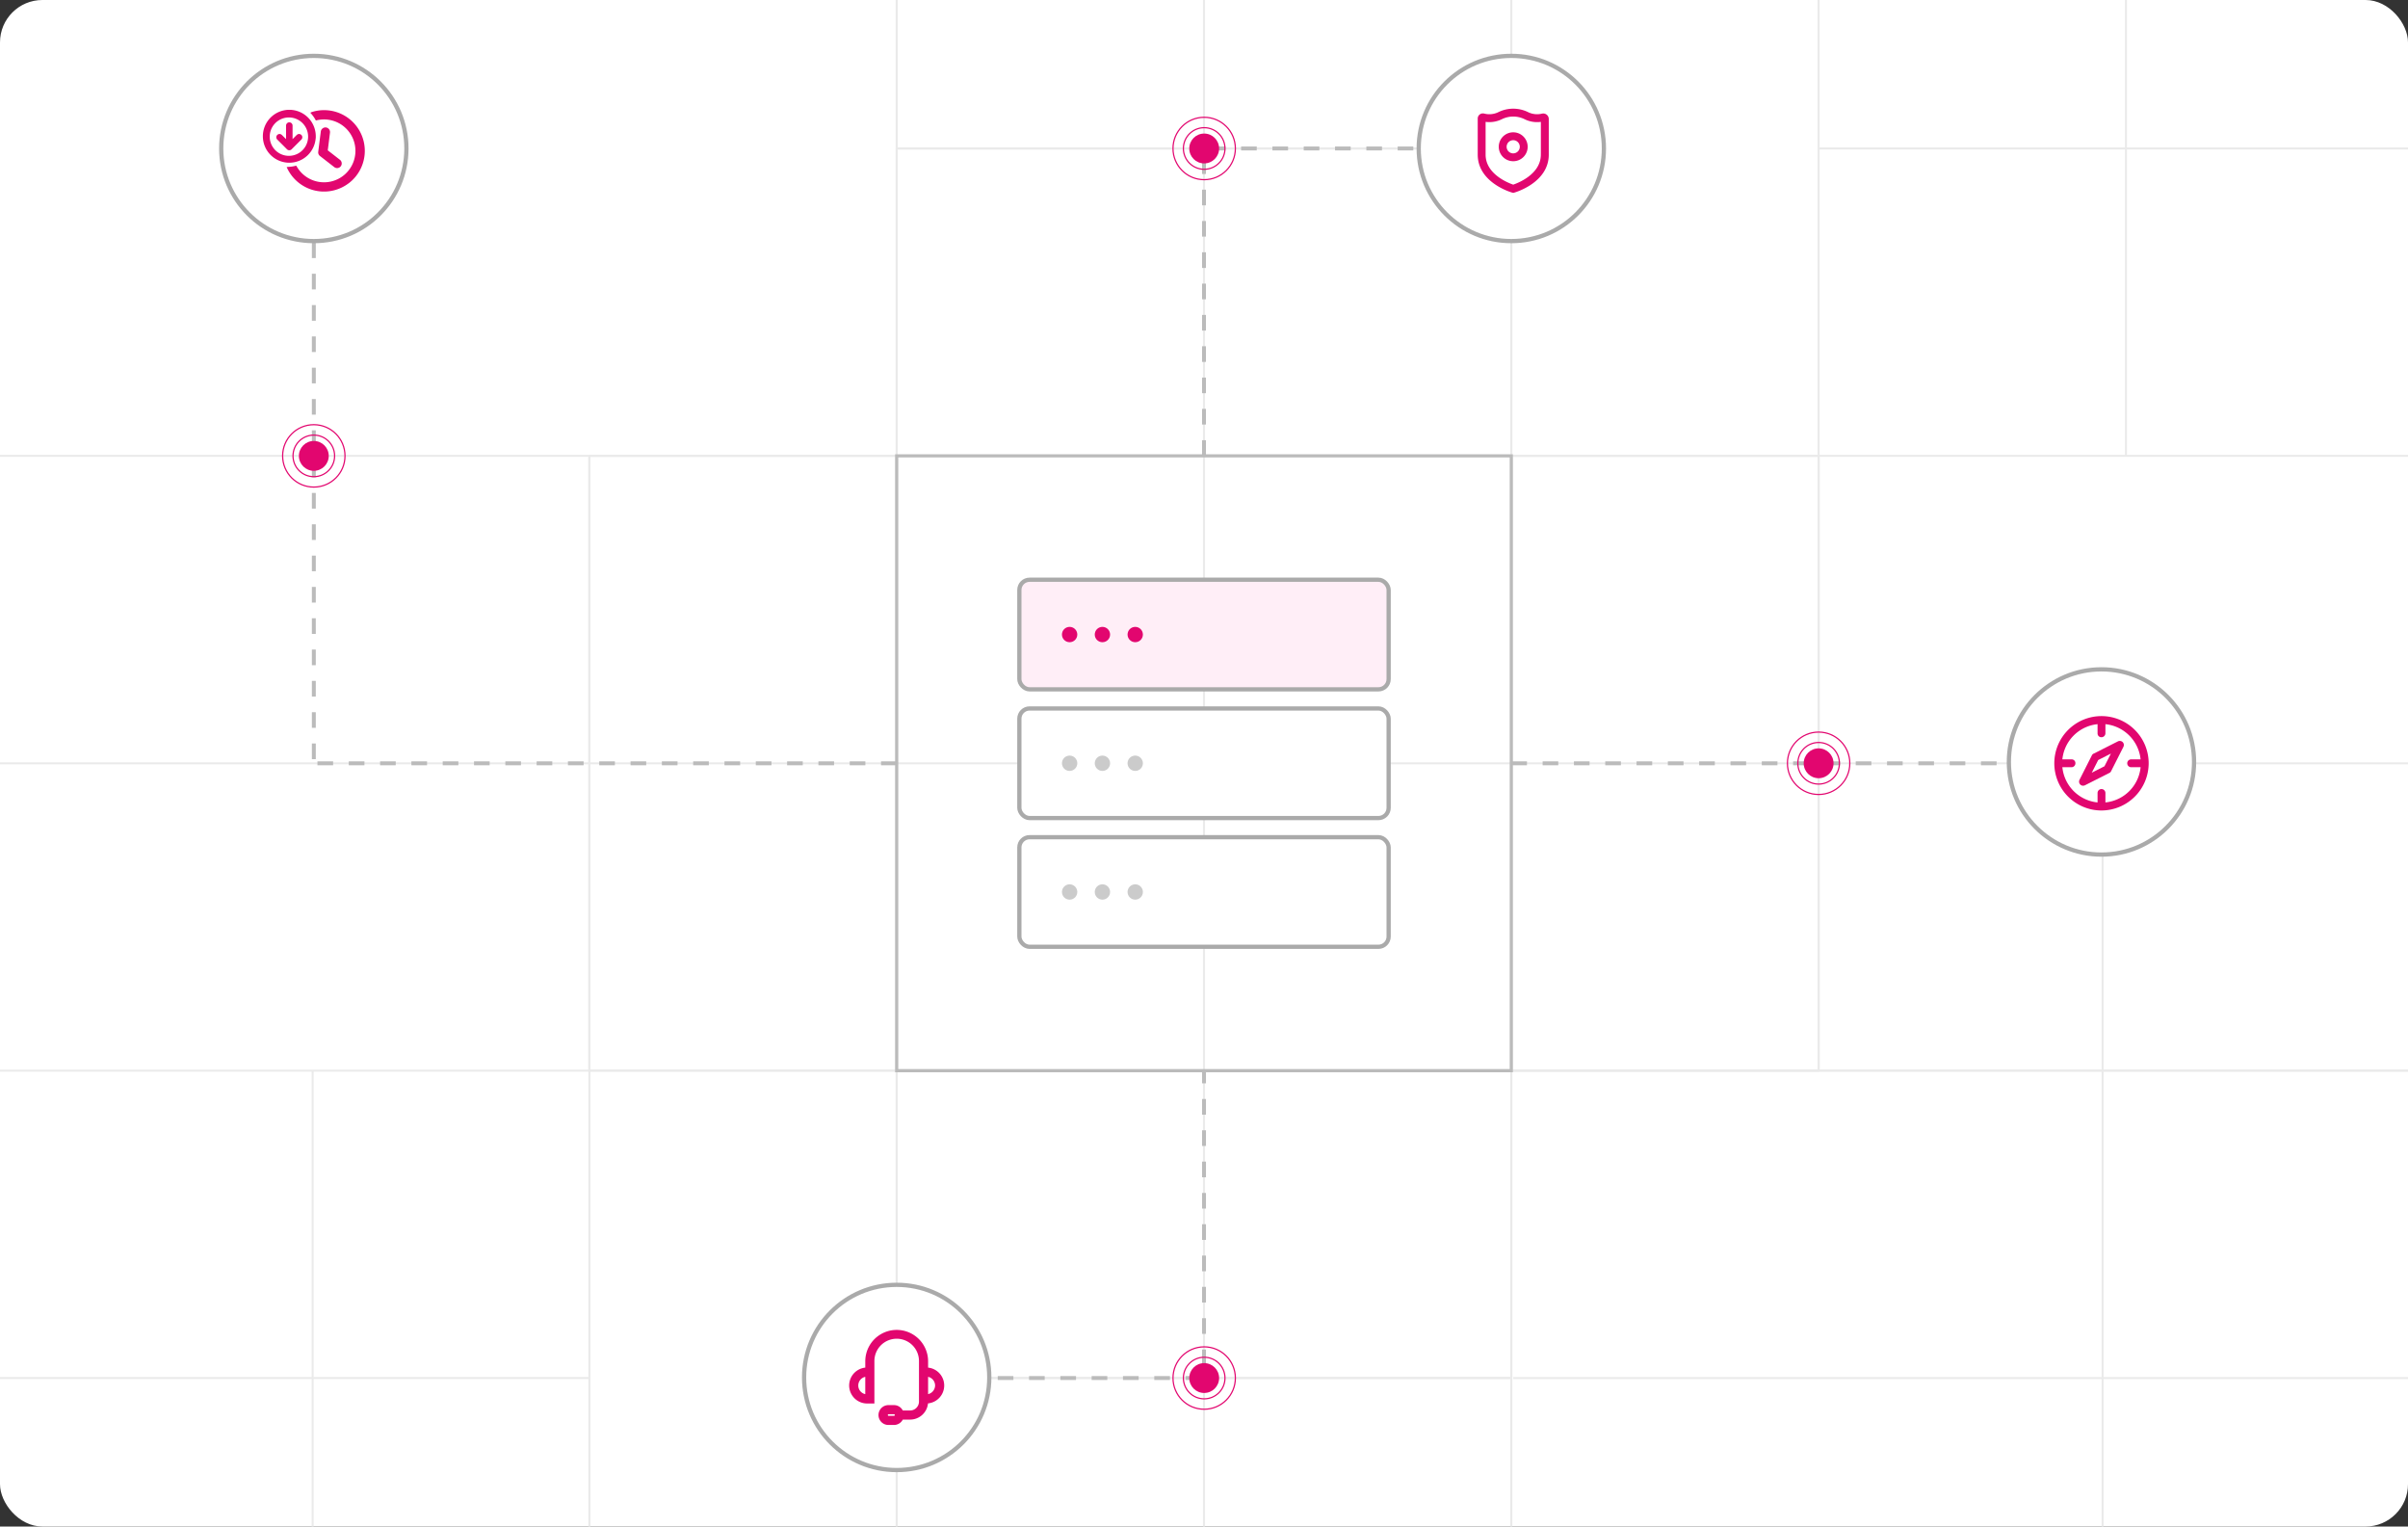<svg xmlns="http://www.w3.org/2000/svg" width="568" height="360" xmlns:v="https://vecta.io/nano"><rect width="100%" height="100%" fill="#333333" stroke="none"/><style><![CDATA[.B{fill:none}.C{fill:#e2066f}.D{fill:#fff}.E{stroke-miterlimit:10}.F{stroke:#aaa}.G{stroke:#e2066f}.H{stroke-width:.284}]]></style><defs><clipPath id="A"><rect width="568" height="360" rx="10" class="B"/></clipPath><clipPath id="B"><rect width="568.451" height="360" rx="10" class="B"/></clipPath></defs><g clip-path="url(#A)"><g clip-path="url(#B)"><path d="M0 0h568v360H0z" class="D"/><g stroke="#eaeaea" stroke-width=".468" class="B E"><path d="M428.977,107.506V252.495H356.488v72.488H211.512V252.495H139.023V107.506h72.488V35.017H356.488v72.488Z"/><path d="M356.488 324.983H211.512M0 252.495h568M0 180.006h568m-568-72.5h568M211.512 35.017h144.976"/><path d="M428.977 252.495V107.506M356.488 0v360M284 0v360M211.512 0v360m-72.489-252.494v144.989M0 324.983h139.023"/><path d="M139.023 252.495V360M73.745 252.495V360M568.451 35.017H428.977"/><path d="M501.465 0v107.505M428.977 0v107.505M356.939 325H568"/><path d="M356.939,252.495H568"/><path d="M495.962,360V201.307"/></g><g fill="#bbb"><path d="M211.512 180.468h-3.693v-.924h3.693zm-7.385 0h-3.693v-.924h3.693zm-7.386 0h-3.693v-.924h3.693zm-7.385 0h-3.693v-.924h3.693zm-7.386 0h-3.692v-.924h3.692zm-7.385 0h-3.693v-.924h3.693zm-7.386 0h-3.692v-.924h3.693zm-7.385 0h-3.693v-.924h3.693zm-7.386 0h-3.692v-.924h3.692zm-7.385 0h-3.693v-.924h3.693zm-7.385 0h-3.693v-.924h3.693zm-7.386 0h-3.693v-.924h3.693zm-7.385 0h-3.693v-.924h3.693zm-7.386 0h-3.692v-.924h3.691zm-7.385 0h-3.693v-.924h3.693zm-7.386 0h-3.693v-.924h3.692zm-7.385 0h-3.694v-.924h3.693zm-7.385 0h-3.694v-.924h3.693zm-7.386 0H74.88v-.924h3.693zm-4.089-1.434h-.923v-3.692h.923zm0-7.386h-.923v-3.692h.923zm0-7.385h-.923v-3.693h.923zm0-7.386h-.923v-3.692h.923zm0-7.386h-.923V145.8h.923zm0-7.386h-.923v-3.692h.923zm0-7.385h-.923v-3.693h.923zm0-7.386h-.923v-3.692h.923zm0-7.386h-.923v-3.692h.923zm0-7.385h-.923v-3.693h.923zm0-7.386h-.923v-3.693h.923zm0-7.386h-.923V94.1h.923zm0-7.386h-.923v-3.69h.923zm0-7.385h-.923v-3.691h.923zm0-7.386h-.923v-3.689h.923zm0-7.386h-.923v-3.689h.923zm0-7.385h-.923v-3.69h.923zm0-7.386h-.923v-3.69h.923zm0-7.386h-.923V42.4h.923zm0-7.386h-.923v-3.688h.923v3.692zm208.863 286.74h-3.693v-.924h3.693zm-7.386 0h-3.692v-.924h3.693zm-7.385 0h-3.693v-.924h3.693zm-7.386 0H257.5v-.924h3.692zm-7.385 0h-3.693v-.924h3.693zm-7.386 0h-3.692v-.924h3.692zm-7.385 0h-3.693v-.924h3.693zm-7.385 0h-3.693v-.924h3.693zm-7.386 0h-3.693v-.924h3.693zm-7.385 0h-3.693v-.924h3.693zm67.582-3.5h-.923v-3.692h.923zm0-7.385h-.923v-3.693h.923zm0-7.386h-.923v-3.692h.923zm0-7.386h-.923v-3.692h.923zm0-7.386h-.923v-3.692h.923zm0-7.385h-.923v-3.693h.923zm0-7.386h-.923v-3.692h.923zm0-7.386h-.923v-3.692h.923zm0-7.385h-.923v-3.693h.923zm0-7.386h-.923v-2.985h.923z"/></g><g class="D F"><circle cx="74.023" cy="35.017" r="21.842"/><circle cx="211.511" cy="324.841" r="21.842"/></g><circle cx="284.044" cy="324.983" r="3.52" class="C"/><g class="B G H"><circle cx="284.044" cy="324.983" r="4.905"/><circle cx="284.044" cy="324.983" r="7.357"/></g><circle cx="74.024" cy="107.512" r="3.52" class="C"/><g class="B G H"><circle cx="74.023" cy="107.512" r="4.905"/><circle cx="74.023" cy="107.511" r="7.357"/></g><path d="M284.461 107.505h-.923v-3.692h.923zm0-7.386h-.923v-3.692h.923zm0-7.385h-.923v-3.693h.923zm0-7.386h-.923v-3.692h.923zm0-7.386h-.923v-3.691h.923zm0-7.386h-.923v-3.691h.923zm0-7.385h-.923V59.5h.923zm0-7.386h-.923v-3.69h.923zm0-7.386h-.923v-3.69h.923v3.692zm0-7.385h-.923v-3.691h.923zm71.067-5.558h-3.692v-.924h3.692zm-7.386 0h-3.692v-.924h3.692zm-7.385 0h-3.693v-.924h3.693zm-7.386 0h-3.691v-.924h3.692zm-7.386 0h-3.692v-.924h3.692zm-7.386 0h-3.692v-.924h3.693zm-7.385 0h-3.693v-.924h3.693zm-7.386 0h-3.692v-.924h3.692zm-7.386 0h-3.692v-.924h3.692zm-7.385 0h-3.693v-.924h3.693z" fill="#bbb"/><circle cx="356.488" cy="35.017" r="21.842" class="D F"/><path d="M493,180.468h-3.573v-.924H493Zm-7.266,0h-3.693v-.924h3.693Zm-7.386,0h-3.692v-.924h3.692Zm-7.386,0H467.27v-.924h3.692Zm-7.386,0h-3.692v-.924h3.692Zm-7.385,0H452.5v-.924h3.693Zm-7.386,0h-3.692v-.924h3.692Zm-7.386,0h-3.692v-.924h3.692Zm-7.385,0h-3.693v-.924h3.693Zm-7.386,0h-3.693v-.924h3.693Zm-7.386,0h-3.692v-.924h3.692Zm-7.386,0h-3.692v-.924h3.692Zm-7.385,0H400.8v-.924h3.693Zm-7.386,0h-3.692v-.924h3.692Zm-7.386,0H386.03v-.924h3.692Zm-7.385,0h-3.693v-.924h3.693Zm-7.386,0h-3.693v-.924h3.693Zm-7.386,0h-3.692v-.924h3.692Zm-7.386,0h-3.692v-.924h3.692Z" fill="#bbb"/><circle cx="495.695" cy="179.692" r="21.842" class="D F"/><circle cx="284.044" cy="35.017" r="3.52" class="C"/><g class="B G H"><circle cx="284.044" cy="35.017" r="4.905"/><circle cx="284.044" cy="35.017" r="7.357"/></g><circle cx="428.977" cy="180.006" r="3.52" class="C"/><g class="B G H"><circle cx="428.977" cy="180.006" r="4.905"/><circle cx="428.976" cy="180.006" r="7.357"/></g><g class="C"><path d="M218.921 322.524v-1.483a7.409 7.409 0 1 0-14.818 0v1.483a4.242 4.242 0 0 0 .461 8.461h1.69v-9.943a5.258 5.258 0 1 1 10.515 0v9.5a2.094 2.094 0 0 1-2.091 2.091h-1.728a2.342 2.342 0 0 0-2.072-1.267h-1.267a2.343 2.343 0 1 0 0 4.685h1.267a2.342 2.342 0 0 0 2.072-1.267h1.728a4.248 4.248 0 0 0 4.222-3.824 4.24 4.24 0 0 0 .021-8.436zm1.65 4.2a2.124 2.124 0 0 1-1.65 2.053V324.7a2.106 2.106 0 0 1 1.65 2.029zM204.1 324.7v4.08a2.086 2.086 0 0 1 0-4.08zm6.776 9.2h-1.267a.2.2 0 0 1-.192-.192.191.191 0 0 1 .192-.19h1.267a.191.191 0 0 1 .192.19.2.2 0 0 1-.19.192zM77.646 26.051a9.52 9.52 0 0 0-3.744.267l-.387.117-.321.143.24.272a7.622 7.622 0 0 1 .982 1.409l.105.154.178-.043a7.413 7.413 0 1 1-4.118 11.767 7.687 7.687 0 0 1-.614-.926l-.111-.146-.171.045a7.563 7.563 0 0 1-1.723.242l-.346.053.158.327a9.791 9.791 0 0 0 1.078 1.743 9.612 9.612 0 0 0 13.382 1.754l.024.006.071-.071a9.6 9.6 0 0 0-4.683-17.114zm-9.4 12.324a6.252 6.252 0 0 0 6.218-5.8l.021.011v-.446a6.24 6.24 0 1 0-6.25 6.235h.011zm4.43-6.075a4.526 4.526 0 1 1 0-.148v.148zm-4.433 5.832zm8.644-8.073h0a1.109 1.109 0 0 0-1.215.941l-.607 4.8a1.084 1.084 0 0 0 .435 1.01l3.349 2.6a1.082 1.082 0 0 0 .667.229 1.039 1.039 0 0 0 .139-.009 1.092 1.092 0 0 0 .532-1.944l-2.874-2.232.526-4.178a1.1 1.1 0 0 0-.951-1.219z"/></g><g class="G"><path d="M68.242,29.614v5.053l-2.3-2.3,2.3,2.3,2.3-2.3" stroke-linecap="round" stroke-linejoin="round" stroke-width="1.539" class="B"/><g class="C E"><g stroke-width=".62"><path d="M363.8 27.1a5.144 5.144 0 0 1-3.508-.384 7.623 7.623 0 0 0-6.7 0 5.15 5.15 0 0 1-3.509.384l-.1-.024a.905.905 0 0 0-1.108.865v8.524c0 6.337 7.573 8.565 7.9 8.657l.17.049.17-.049c.322-.092 7.9-2.32 7.9-8.657v-8.43a.984.984 0 0 0-1.2-.935zm-.036 9.365c0 4.918-5.752 7.054-6.824 7.408-1.072-.355-6.824-2.491-6.824-7.408v-8.086a6.384 6.384 0 0 0 4.026-.553 6.371 6.371 0 0 1 5.6 0 6.32 6.32 0 0 0 4.026.553v8.086zm-6.825-4.953a3.1 3.1 0 1 0 3.1 3.1 3.107 3.107 0 0 0-3.1-3.1zm0 4.967a1.863 1.863 0 1 1 1.861-1.863 1.864 1.864 0 0 1-1.861 1.862z"/></g><g stroke-width=".495"><path d="M495.7 190.888a10.882 10.882 0 1 1 10.882-10.882 10.914 10.914 0 0 1-10.882 10.882zm0-20.4a9.522 9.522 0 1 0 9.522 9.522 9.55 9.55 0 0 0-9.522-9.526z"/><path d="M495.7 173.613a.643.643 0 0 1-.68-.68v-2.585a.68.68 0 0 1 1.36 0v2.585a.682.682 0 0 1-.68.68zm-7.078 7.073h-2.585a.68.68 0 1 1 0-1.36h2.585a.643.643 0 0 1 .68.68.682.682 0 0 1-.68.68zm7.078 9.59a.643.643 0 0 1-.68-.68v-2.585a.68.68 0 0 1 1.36 0v2.589a.682.682 0 0 1-.68.676zm9.585-9.59H502.7a.68.68 0 1 1 0-1.36h2.585a.643.643 0 0 1 .68.68.682.682 0 0 1-.68.68zm-13.943 4.353a.618.618 0 0 1-.476-.2.723.723 0 0 1-.136-.816l2.924-5.781c.068-.136.2-.272.272-.272l5.781-2.924a.742.742 0 0 1 .816.136.723.723 0 0 1 .136.816l-2.924 5.781c-.068.136-.2.272-.272.272l-5.781 2.924a.74.74 0 0 1-.34.064zm3.4-5.985l-1.9 3.741 3.741-1.9 1.9-3.741z"/></g></g></g><rect width="87.106" height="25.845" rx="2.408" fill="#ffeef7" x="240.447" y="136.721" class="E F"/><g class="C"><circle cx="252.303" cy="149.644" r="1.81"/><circle cx="260.041" cy="149.644" r="1.81"/><circle cx="267.778" cy="149.644" r="1.81"/></g><rect width="87.106" height="25.845" rx="2.408" x="240.447" y="167.078" class="D E F"/><g fill="#cbcbcb"><circle cx="252.303" cy="180" r="1.81"/><circle cx="260.041" cy="180" r="1.81"/><circle cx="267.778" cy="180" r="1.81"/></g><rect width="87.106" height="25.845" rx="2.408" x="240.447" y="197.434" class="D E F"/><g fill="#cbcbcb"><circle cx="252.303" cy="210.356" r="1.81"/><circle cx="260.041" cy="210.356" r="1.81"/><circle cx="267.778" cy="210.356" r="1.81"/></g><path stroke="#bbb" stroke-width=".75" d="M211.512 107.506h144.977v144.989H211.512z" class="B E"/></g></g></svg>